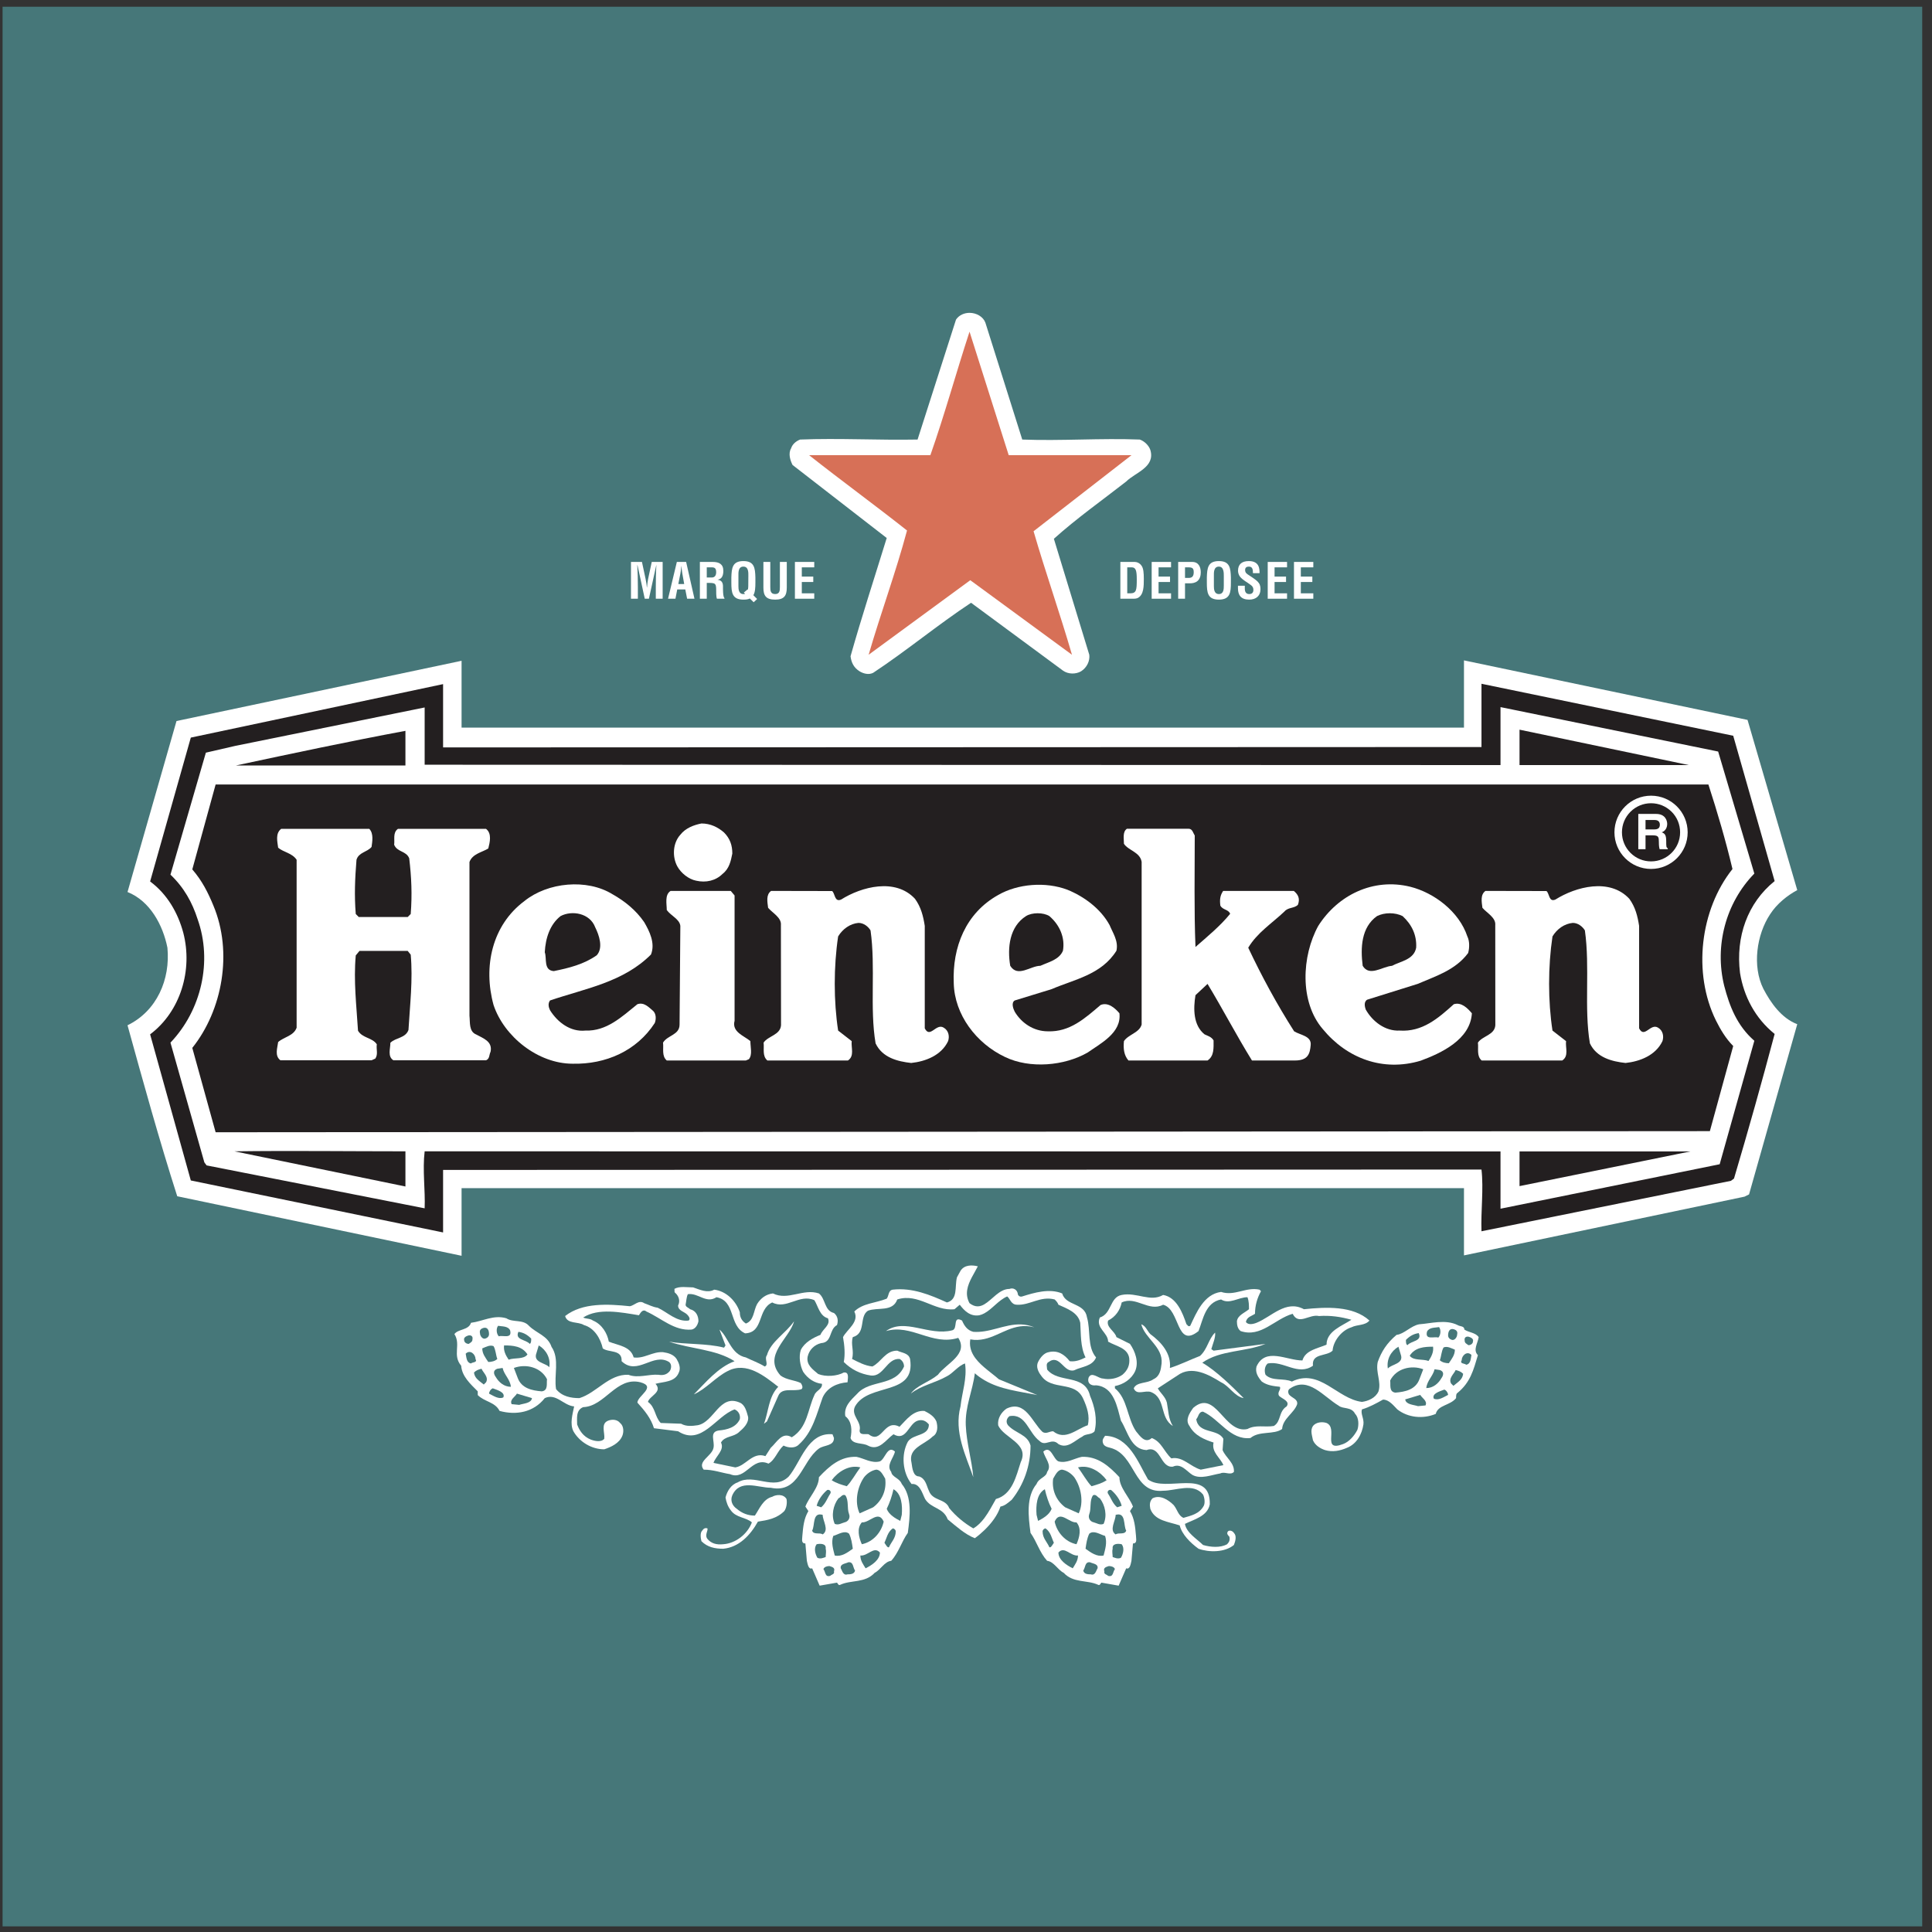 <?xml version="1.0" encoding="UTF-8"?>
<svg xmlns="http://www.w3.org/2000/svg" xmlns:xlink="http://www.w3.org/1999/xlink" width="194pt" height="194pt" viewBox="0 0 194 194" version="1.1">
<rect x="0" y="0" width="194" height="194" fill="#333333" stroke="none"/>
<g id="surface1">
<path style=" stroke:none;fill-rule:evenodd;fill:rgb(27.451%,46.666%,47.45%);fill-opacity:1;" d="M 0.258 0.676 L 193.016 0.676 L 193.016 193.434 L 0.258 193.434 L 0.258 0.676 "/>
<path style=" stroke:none;fill-rule:evenodd;fill:rgb(100%,100%,100%);fill-opacity:1;" d="M 98.945 32.395 L 102.648 44.137 C 106.508 44.289 110.516 43.984 114.449 44.137 C 114.902 44.289 115.355 44.723 115.508 45.176 C 116.035 46.914 113.992 47.445 113.086 48.352 C 110.664 50.242 108.094 52.059 105.824 54.102 L 109.379 65.746 C 109.457 66.352 109.152 67.031 108.551 67.41 C 108.02 67.715 107.262 67.715 106.734 67.336 L 97.508 60.527 C 94.18 62.723 91.004 65.367 87.676 67.562 C 87.223 67.789 86.691 67.637 86.316 67.41 C 85.711 67.031 85.484 66.504 85.406 65.898 C 86.539 61.891 87.828 57.957 89.039 54.023 L 79.582 46.688 C 79.355 46.234 79.129 45.555 79.434 45.023 C 79.582 44.57 79.961 44.289 80.34 44.137 C 84.195 43.984 88.129 44.211 92.137 44.137 L 95.996 32.094 C 96.297 31.641 96.828 31.414 97.355 31.414 C 98.035 31.414 98.719 31.789 98.945 32.395 "/>
<path style=" stroke:none;fill-rule:evenodd;fill:rgb(84.312%,43.921%,34.117%);fill-opacity:1;" d="M 113.617 45.707 L 103.785 53.344 C 104.992 57.504 106.434 61.586 107.641 65.746 L 97.43 58.262 L 87.223 65.746 C 88.43 61.586 89.945 57.504 91.078 53.27 C 87.828 50.699 84.5 48.277 81.246 45.707 L 93.422 45.707 C 94.859 41.621 95.996 37.465 97.355 33.305 L 101.289 45.707 L 113.617 45.707 "/>
<path style=" stroke:none;fill-rule:evenodd;fill:rgb(100%,100%,100%);fill-opacity:1;" d="M 180.469 89.379 C 179.484 89.91 178.426 90.742 177.746 91.801 C 176.387 93.844 175.934 97.02 177.066 99.289 C 177.82 100.723 178.883 102.238 180.469 102.844 L 175.629 119.934 L 175.176 120.16 L 147.004 126.059 L 147.004 119.309 L 46.348 119.309 L 46.348 126.098 L 17.797 120.121 C 15.98 114.449 14.395 108.703 12.805 102.953 C 15.754 101.52 17.117 98.344 16.812 95.164 C 16.359 92.898 15.074 90.477 12.805 89.57 L 17.723 72.402 L 46.348 66.352 L 46.348 73.062 L 147.004 73.062 L 147.004 66.312 L 175.477 72.289 L 180.469 89.379 "/>
<path style=" stroke:none;fill-rule:evenodd;fill:rgb(13.699%,12.199%,12.5%);fill-opacity:1;" d="M 44.492 117.477 L 148.762 117.438 C 148.988 119.406 148.688 121.598 148.762 123.637 L 173.812 118.57 L 174.117 118.344 C 175.555 113.504 176.914 108.664 178.199 103.824 C 176.234 102.238 175.102 100.043 174.723 97.699 C 174.27 94.07 175.477 90.664 178.199 88.473 L 174.039 73.879 L 148.762 68.66 L 148.762 75.012 L 44.492 75.051 L 44.492 68.695 L 19.16 74.066 L 15.074 88.512 C 16.812 89.797 17.871 91.688 18.402 93.652 C 19.387 97.434 18.098 101.594 15.074 103.863 L 19.16 118.535 L 44.492 123.754 L 44.492 117.477 "/>
<path style=" stroke:none;fill-rule:evenodd;fill:rgb(100%,100%,100%);fill-opacity:1;" d="M 150.672 71.004 L 172.527 75.465 L 176.16 87.719 C 173.285 90.664 172.148 94.977 173.133 98.984 C 173.664 101.027 174.418 102.992 176.16 104.508 L 172.68 116.906 L 150.672 121.371 L 150.672 115.621 L 42.641 115.609 C 42.414 117.5 42.715 119.52 42.641 121.332 L 20.746 117.023 L 20.52 116.719 L 17.117 104.695 C 20.219 101.441 21.352 96.527 19.84 92.293 C 19.309 90.629 18.477 89.117 17.117 87.828 L 20.672 75.578 L 23.621 74.898 L 42.641 71.039 L 42.641 76.789 L 150.672 76.824 L 150.672 71.004 "/>
<path style=" stroke:none;fill-rule:evenodd;fill:rgb(13.699%,12.199%,12.5%);fill-opacity:1;" d="M 152.582 76.824 L 152.582 73.27 L 169.578 76.824 Z M 152.582 76.824 "/>
<path style=" stroke:none;fill-rule:evenodd;fill:rgb(13.699%,12.199%,12.5%);fill-opacity:1;" d="M 40.711 76.863 L 23.695 76.863 C 29.367 75.652 35.039 74.445 40.711 73.387 L 40.711 76.863 "/>
<path style=" stroke:none;fill-rule:evenodd;fill:rgb(13.699%,12.199%,12.5%);fill-opacity:1;" d="M 171.547 78.773 C 172.453 81.57 173.285 84.391 173.965 87.262 C 170.715 91.348 169.957 97.699 172.301 102.465 C 172.754 103.371 173.285 104.277 174.039 105.035 L 171.695 113.582 L 21.652 113.695 L 19.309 105.223 C 22.336 101.441 23.395 95.621 21.426 90.93 C 20.898 89.645 20.293 88.434 19.309 87.301 L 21.652 78.773 L 171.547 78.773 "/>
<path style=" stroke:none;fill-rule:evenodd;fill:rgb(100%,100%,100%);fill-opacity:1;" d="M 72.703 83.594 C 73.305 84.199 73.535 84.879 73.535 85.711 C 73.383 86.469 73.23 87.227 72.551 87.754 C 71.871 88.434 70.887 88.66 69.902 88.434 C 69.148 88.285 68.391 87.68 68.012 86.996 C 67.484 86.016 67.559 84.652 68.316 83.82 C 68.844 83.141 69.676 82.84 70.434 82.688 C 71.34 82.688 72.098 83.066 72.703 83.594 "/>
<path style=" stroke:none;fill-rule:evenodd;fill:rgb(100%,100%,100%);fill-opacity:1;" d="M 119.363 83.219 C 119.742 83.219 119.816 83.672 119.969 83.898 C 119.969 87.602 119.895 91.383 120.043 95.09 C 121.254 94.031 122.539 92.973 123.523 91.762 C 123.371 91.309 122.766 91.383 122.539 90.93 C 122.465 90.324 122.516 89.918 122.82 89.465 L 129.922 89.465 C 130.371 89.84 130.555 90.25 130.328 90.855 C 129.949 91.234 129.348 91.082 128.969 91.535 C 127.684 92.746 126.246 93.652 125.34 95.164 C 126.699 98.039 128.211 100.836 129.949 103.559 C 130.555 103.938 131.691 104.016 131.613 104.922 C 131.539 105.828 131.332 106.488 130.027 106.488 L 125.715 106.488 C 124.129 103.918 122.766 101.293 121.254 98.797 L 120.043 99.93 C 119.816 101.293 119.816 102.953 120.953 103.863 C 121.254 104.016 121.633 104.09 121.859 104.469 C 121.859 105.223 121.934 106.035 121.254 106.488 L 113.312 106.488 C 112.859 105.957 112.785 105.301 112.859 104.543 C 113.312 103.863 114.41 103.711 114.637 102.879 L 114.637 86.547 C 114.484 85.562 113.312 85.41 112.859 84.73 C 112.859 84.199 112.707 83.52 113.16 83.219 L 119.363 83.219 "/>
<path style=" stroke:none;fill-rule:evenodd;fill:rgb(100%,100%,100%);fill-opacity:1;" d="M 47.141 101.988 C 47.215 102.668 47.066 103.574 47.82 103.879 C 48.5 104.258 49.484 104.559 49.258 105.617 C 49.105 105.918 49.184 106.316 48.805 106.469 L 39.504 106.469 C 38.898 106.09 39.199 105.316 39.199 104.711 C 39.73 104.18 40.711 104.258 41.016 103.426 C 41.164 100.93 41.469 98.355 41.242 95.863 L 40.938 95.484 L 36.098 95.484 L 35.723 95.938 C 35.492 98.508 35.797 101.004 35.949 103.5 C 36.402 104.258 37.383 104.18 37.836 104.859 C 37.762 105.391 37.988 105.844 37.688 106.297 L 37.309 106.469 L 28.16 106.469 C 27.555 106.016 27.855 105.238 27.93 104.637 C 28.535 104.105 29.48 104.031 29.785 103.199 L 29.785 86.332 C 29.332 85.652 28.461 85.578 27.93 85.121 C 27.855 84.52 27.629 83.688 28.234 83.23 L 37.082 83.23 C 37.535 83.688 37.383 84.52 37.309 85.047 C 36.855 85.578 36.023 85.578 35.797 86.332 C 35.645 88.223 35.57 89.887 35.723 91.777 L 36.023 92.082 L 40.938 92.082 L 41.242 91.777 C 41.395 89.812 41.316 88.074 41.09 86.184 C 40.789 85.426 39.879 85.578 39.578 84.82 C 39.652 84.289 39.426 83.609 39.957 83.23 L 48.805 83.23 C 49.41 83.688 49.184 84.594 49.031 85.199 C 48.426 85.578 47.441 85.727 47.141 86.559 L 47.141 101.988 "/>
<path style=" stroke:none;fill-rule:evenodd;fill:rgb(100%,100%,100%);fill-opacity:1;" d="M 64.684 92.594 C 65.215 93.504 65.82 94.711 65.367 95.848 C 62.566 98.645 58.785 99.25 55.23 100.461 C 55.004 100.762 55.082 101.141 55.23 101.441 C 55.988 102.652 57.273 103.637 58.785 103.484 C 60.902 103.559 62.418 102.121 64.004 100.836 C 64.684 100.609 65.141 101.141 65.594 101.52 C 65.895 101.82 65.895 102.352 65.746 102.727 C 63.93 105.527 60.828 106.887 57.5 106.812 C 54.023 106.812 50.617 104.09 49.559 100.914 C 48.5 97.055 49.41 92.898 52.66 90.477 C 55.004 88.586 58.938 88.207 61.508 89.797 C 62.719 90.477 63.852 91.383 64.684 92.594 "/>
<path style=" stroke:none;fill-rule:evenodd;fill:rgb(100%,100%,100%);fill-opacity:1;" d="M 147.344 94.031 C 147.57 94.484 147.57 95.164 147.422 95.695 C 146.137 97.434 144.094 98.039 142.355 98.797 L 137.285 100.383 C 136.906 100.609 137.059 101.141 137.137 101.367 C 137.816 102.578 139.102 103.559 140.539 103.484 C 142.809 103.637 144.395 102.273 145.984 100.836 C 146.738 100.609 147.344 101.215 147.797 101.746 C 147.648 104.391 144.699 105.754 142.656 106.508 C 138.875 107.645 135.246 106.281 132.824 103.332 C 130.48 100.609 130.707 95.996 132.371 92.973 C 134.34 89.871 137.891 88.133 141.598 89.039 C 144.016 89.645 146.512 91.535 147.344 94.031 "/>
<path style=" stroke:none;fill-rule:evenodd;fill:rgb(100%,100%,100%);fill-opacity:1;" d="M 111.422 92.898 C 111.727 93.652 112.328 94.484 112.105 95.469 C 110.59 97.887 107.867 98.344 105.598 99.324 L 101.895 100.461 C 101.516 100.688 101.742 101.293 101.895 101.594 C 102.574 102.727 103.785 103.559 105.223 103.559 C 107.414 103.637 108.926 102.273 110.516 100.914 C 111.27 100.609 111.953 101.215 112.406 101.746 C 112.633 103.711 110.516 104.77 109.23 105.68 C 106.887 107.039 103.406 107.34 100.91 106.133 C 98.035 104.77 95.844 101.898 95.77 98.719 C 95.617 95.09 96.977 91.688 100.23 89.871 C 102.195 88.738 104.992 88.512 107.188 89.344 C 108.852 90.023 110.516 91.234 111.422 92.898 "/>
<path style=" stroke:none;fill-rule:evenodd;fill:rgb(100%,100%,100%);fill-opacity:1;" d="M 163.605 90.25 C 164.211 91.082 164.438 91.988 164.59 92.973 L 164.59 103.258 C 165.117 104.316 165.723 102.727 166.48 103.184 C 167.008 103.484 167.082 104.09 166.934 104.543 C 166.25 105.98 164.664 106.586 163.227 106.738 C 161.863 106.586 160.332 106.207 159.648 104.77 C 159.047 101.215 159.672 97.133 159.145 93.426 C 158.914 93.047 158.461 92.672 157.934 92.672 C 157.102 92.746 156.344 93.273 155.891 94.031 C 155.438 97.055 155.438 100.535 155.891 103.484 L 157.254 104.543 C 157.176 105.223 157.555 106.035 156.871 106.488 L 148.781 106.488 C 148.254 106.035 148.48 105.301 148.402 104.695 C 148.855 104.016 150.078 103.938 150.152 102.953 L 150.145 92.898 C 150.219 92.141 149.312 91.688 148.855 91.156 C 148.781 90.551 148.633 89.84 149.16 89.461 L 155.285 89.473 C 155.59 89.699 155.512 90.629 156.191 90.324 C 158.234 89.039 161.637 88.133 163.605 90.25 "/>
<path style=" stroke:none;fill-rule:evenodd;fill:rgb(100%,100%,100%);fill-opacity:1;" d="M 91.875 90.25 C 92.48 91.082 92.707 91.988 92.859 92.973 L 92.859 103.258 C 93.387 104.316 93.992 102.727 94.75 103.184 C 95.277 103.484 95.355 104.09 95.203 104.543 C 94.523 105.98 92.934 106.586 91.496 106.738 C 90.137 106.586 88.602 106.207 87.922 104.77 C 87.316 101.215 87.941 97.133 87.414 93.426 C 87.188 93.047 86.734 92.672 86.203 92.672 C 85.371 92.746 84.617 93.273 84.16 94.031 C 83.707 97.055 83.707 100.535 84.16 103.484 L 85.523 104.543 C 85.449 105.223 85.824 106.035 85.145 106.488 L 77.055 106.488 C 76.523 106.035 76.75 105.301 76.676 104.695 C 77.129 104.016 78.348 103.938 78.426 102.953 L 78.414 92.898 C 78.488 92.141 77.582 91.688 77.129 91.156 C 77.055 90.551 76.902 89.84 77.43 89.461 L 83.555 89.473 C 83.859 89.699 83.785 90.629 84.465 90.324 C 86.508 89.039 89.91 88.133 91.875 90.25 "/>
<path style=" stroke:none;fill-rule:evenodd;fill:rgb(100%,100%,100%);fill-opacity:1;" d="M 73.762 89.918 L 73.762 102.5 C 73.457 103.637 74.742 104.016 75.348 104.543 C 75.348 105.148 75.574 105.906 75.199 106.359 L 74.895 106.488 L 66.953 106.488 C 66.426 106.035 66.652 105.301 66.578 104.695 C 67.031 103.938 68.238 103.938 68.238 102.879 L 68.316 92.973 C 68.238 92.293 67.406 91.988 66.953 91.383 C 66.953 90.777 66.727 89.844 67.332 89.465 L 73.383 89.465 L 73.762 89.918 "/>
<path style=" stroke:none;fill-rule:evenodd;fill:rgb(13.699%,12.199%,12.5%);fill-opacity:1;" d="M 59.77 93.121 C 60.148 93.879 60.602 95.164 59.922 95.922 C 58.637 96.828 57.121 97.207 55.609 97.512 C 54.551 97.434 54.93 96.223 54.703 95.621 C 54.777 94.184 55.23 92.82 56.289 91.988 C 57.426 91.383 59.242 91.688 59.77 93.121 "/>
<path style=" stroke:none;fill-rule:evenodd;fill:rgb(13.699%,12.199%,12.5%);fill-opacity:1;" d="M 140.84 91.988 C 141.746 92.82 142.277 93.879 142.203 95.164 C 141.977 96.375 140.613 96.527 139.781 96.98 C 138.801 97.055 137.512 98.113 136.832 96.98 C 136.605 95.164 136.684 93.121 138.27 91.988 C 139.027 91.609 140.086 91.609 140.84 91.988 "/>
<path style=" stroke:none;fill-rule:evenodd;fill:rgb(13.699%,12.199%,12.5%);fill-opacity:1;" d="M 105.371 91.988 C 106.434 92.898 106.961 94.184 106.734 95.469 C 106.355 96.375 105.297 96.602 104.465 96.98 C 103.48 96.98 102.195 98.191 101.441 96.98 C 101.137 95.164 101.363 93.047 103.027 91.988 C 103.633 91.609 104.766 91.609 105.371 91.988 "/>
<path style=" stroke:none;fill-rule:evenodd;fill:rgb(13.699%,12.199%,12.5%);fill-opacity:1;" d="M 152.582 115.621 L 169.73 115.621 L 152.582 119.102 Z M 152.582 115.621 "/>
<path style=" stroke:none;fill-rule:evenodd;fill:rgb(13.699%,12.199%,12.5%);fill-opacity:1;" d="M 40.711 119.141 L 23.543 115.609 C 29.219 115.535 34.965 115.609 40.711 115.609 L 40.711 119.141 "/>
<path style=" stroke:none;fill-rule:evenodd;fill:rgb(100%,100%,100%);fill-opacity:1;" d="M 74.289 142.508 C 73.91 143.34 73.004 143.566 72.172 143.641 C 71.191 143.793 71.793 144.699 71.645 145.383 C 71.492 146.215 69.98 146.742 70.66 147.574 C 71.645 147.574 72.398 147.879 73.305 148.027 C 74.895 148.711 75.5 146.215 77.164 146.969 C 77.844 146.59 78.07 145.684 78.676 145.156 C 79.129 145.383 79.809 145.457 80.188 145.078 C 81.625 143.793 82.004 141.977 82.609 140.316 C 83.062 139.332 84.047 138.879 85.105 138.801 C 85.105 138.5 85.332 137.742 84.727 137.82 C 84.047 138.195 82.91 138.273 82.156 137.969 C 81.625 137.516 80.945 137.062 81.098 136.23 C 81.246 135.551 81.777 135.02 82.457 134.867 C 83.594 134.793 83.215 133.508 84.047 133.055 C 84.195 132.602 84.121 132.148 83.742 131.844 C 82.762 131.617 82.91 130.406 82.23 129.879 C 80.645 129.348 79.129 130.633 77.617 129.879 C 76.938 129.953 76.406 130.332 76.027 130.938 C 75.652 131.617 75.727 132.602 74.895 132.902 C 74.441 132.602 74.289 132.223 74.289 131.77 C 73.91 130.633 72.93 129.652 71.719 129.5 C 71.039 129.879 70.281 129.5 69.602 129.273 C 68.996 129.273 68.238 129.121 67.711 129.426 C 67.785 129.574 67.633 129.727 67.863 129.879 C 68.164 130.18 68.316 130.633 68.09 131.09 C 68.09 131.617 68.695 131.695 68.996 131.996 C 69.148 132.148 69.375 132.449 69.148 132.602 C 67.938 132.754 67.031 131.77 66.047 131.316 C 65.516 131.238 65.141 131.012 64.684 130.859 C 64.156 130.484 63.703 131.09 63.25 131.164 C 61.055 130.938 58.484 130.785 56.746 132.148 C 56.973 132.977 58.031 132.676 58.637 133.055 C 59.695 133.355 60.301 134.414 60.527 135.398 C 61.133 135.852 62.492 135.473 62.418 136.684 C 64.004 138.195 65.594 135.777 67.18 136.762 C 67.484 136.988 67.406 137.441 67.258 137.668 C 66.953 138.047 66.578 138.121 66.121 138.047 C 65.141 137.969 64.082 138.422 63.098 138.047 C 61.133 137.969 59.922 139.859 58.18 140.391 C 57.348 140.391 56.441 140.238 55.836 139.484 C 55.609 138.121 56.215 136.457 55.383 135.246 C 55.004 134.113 53.871 133.887 53.113 133.129 C 52.508 132.449 51.527 132.828 50.848 132.375 C 49.559 131.996 48.5 132.676 47.293 132.828 C 47.066 133.582 46.004 133.434 45.629 133.961 C 46.309 135.02 45.402 136.078 46.309 137.137 C 46.383 138.195 47.215 138.953 47.973 139.711 L 47.973 140.086 C 48.652 140.77 49.711 140.77 50.164 141.676 C 51.828 142.129 53.57 141.828 54.703 140.391 C 55.836 139.859 56.594 141.145 57.652 141.223 C 57.5 141.977 57.199 142.961 57.578 143.719 C 58.18 144.777 59.391 145.531 60.676 145.531 C 61.359 145.305 62.191 144.926 62.492 144.172 C 62.645 143.793 62.645 143.188 62.266 142.887 C 61.965 142.508 61.434 142.508 61.055 142.66 C 60.301 142.961 60.754 143.867 60.676 144.473 C 60.375 144.852 59.695 144.699 59.316 144.551 C 58.559 144.246 58.18 143.641 57.953 143.035 C 57.953 142.434 57.805 141.602 58.559 141.297 C 60.754 141.223 61.887 138.195 64.309 138.801 C 65.973 139.254 64.004 140.164 64.004 140.844 C 64.762 141.676 65.367 142.434 65.668 143.414 L 68.09 143.719 C 70.434 145.23 71.871 142.203 73.762 141.523 C 74.141 141.676 74.367 142.055 74.289 142.508 "/>
<path style=" stroke:none;fill-rule:evenodd;fill:rgb(100%,100%,100%);fill-opacity:1;" d="M 77.391 149.391 C 80.266 149.996 80.492 146.742 82.23 145.457 C 82.762 145.078 83.742 145.23 83.742 144.398 L 83.594 144.02 C 81.098 143.793 80.414 146.82 79.207 148.254 C 77.695 149.77 75.727 147.879 74.062 148.859 C 73.383 149.086 73.004 149.77 72.852 150.371 C 72.93 150.828 73.082 151.281 73.383 151.656 C 73.91 152.414 74.895 152.34 75.5 152.867 C 75.047 154.078 73.836 154.984 72.625 155.062 C 71.945 155.137 71.414 154.984 71.039 154.531 C 70.734 154.152 71.113 153.699 71.039 153.473 C 70.812 153.398 70.66 153.473 70.508 153.699 C 70.281 153.926 70.355 154.457 70.434 154.758 C 71.039 155.363 71.793 155.516 72.625 155.516 C 74.215 155.363 75.348 154.152 76.105 152.793 C 77.09 152.641 77.996 152.488 78.754 151.734 C 78.977 151.43 79.055 150.902 78.977 150.523 C 78.676 149.996 77.918 150.07 77.543 150.297 C 76.633 150.523 76.258 151.508 75.801 152.188 C 75.121 152.188 74.516 151.961 73.988 151.508 C 73.535 151.203 73.305 150.676 73.535 150.145 C 74.289 148.48 76.105 149.391 77.391 149.391 "/>
<path style=" stroke:none;fill-rule:evenodd;fill:rgb(100%,100%,100%);fill-opacity:1;" d="M 89.492 147.801 C 88.961 147.121 89.719 146.441 89.867 145.758 C 89.113 145.078 88.887 146.516 88.355 146.742 C 87.523 146.969 86.77 146.441 86.012 146.289 C 84.422 146.215 83.289 147.195 82.23 148.332 C 82.23 149.391 81.246 150.297 80.871 151.281 L 81.172 151.734 C 80.719 152.488 80.645 153.32 80.566 154.23 C 80.566 154.531 80.414 154.984 80.871 154.984 L 81.02 156.727 C 81.098 157.027 81.172 157.633 81.551 157.48 L 82.305 159.223 L 84.047 158.918 C 84.121 158.992 84.195 159.223 84.348 159.145 C 85.484 158.617 86.844 158.992 87.828 157.934 C 88.43 157.633 88.809 156.801 89.492 156.727 C 90.246 155.895 90.551 154.758 91.156 153.926 C 91.383 152.262 91.609 150.297 90.551 149.012 C 90.324 148.406 89.566 148.332 89.492 147.801 "/>
<path style=" stroke:none;fill-rule:evenodd;fill:rgb(100%,100%,100%);fill-opacity:1;" d="M 105.145 137.516 C 105.145 137.289 104.992 136.91 105.297 136.762 C 106.434 135.93 106.809 137.895 107.867 137.594 C 108.625 137.215 109.684 137.215 110.062 136.305 C 109.152 135.246 109.531 133.582 109.152 132.297 C 108.926 130.785 107.035 131.164 106.656 129.879 C 105.371 129.348 103.859 129.801 102.648 130.18 C 102.422 130.258 102.195 130.105 102.195 129.879 C 102.121 129.5 101.742 129.273 101.363 129.426 C 100.348 129.426 99.637 130.508 98.844 130.969 C 98.398 131.23 97.926 131.297 97.355 130.859 C 96.848 129.945 97.164 129.066 97.582 128.266 C 97.785 127.875 98.016 127.5 98.188 127.156 C 97.582 127.004 96.828 127.004 96.449 127.609 L 96.09 128.266 C 95.852 129.203 96.219 130.488 95.086 130.785 C 93.422 130.031 91.609 129.273 89.641 129.5 C 89.188 129.574 89.266 130.105 89.039 130.406 C 87.902 130.859 86.617 130.859 85.785 131.695 C 86.316 132.754 85.027 133.508 84.652 134.266 C 84.801 135.098 84.879 136.004 84.727 136.762 C 85.484 137.516 86.391 137.969 87.449 138.121 C 88.734 138.273 89.039 136.383 90.324 136.457 C 90.625 136.609 90.777 136.91 90.777 137.215 C 89.867 139.254 87.375 138.5 86.086 139.938 C 85.406 140.617 84.727 141.223 84.879 142.203 C 85.559 142.734 85.559 143.641 85.406 144.398 C 85.633 145.078 86.617 144.852 87.148 145.156 C 88.281 145.758 88.961 144.551 89.719 144.02 C 91.004 144.777 91.23 142.961 92.137 142.66 C 92.59 142.508 92.969 142.66 93.273 143.035 C 93.273 144.246 91.684 143.945 91.156 144.777 C 90.473 146.062 90.625 147.879 91.531 149.012 C 92.363 148.938 92.59 149.918 92.895 150.523 C 93.5 151.508 94.711 151.355 95.164 152.566 C 95.996 153.246 96.902 154.078 97.887 154.457 C 98.207 154.227 98.531 153.953 98.844 153.652 C 99.559 152.965 100.191 152.125 100.457 151.281 C 100.91 151.203 101.215 150.902 101.59 150.602 C 102.801 149.086 103.48 147.195 103.48 145.156 C 103.18 144.02 101.969 143.945 101.215 143.113 C 100.984 142.809 101.062 142.434 101.363 142.203 C 103.027 141.902 103.254 143.867 104.391 144.699 C 104.992 145.305 105.598 144.324 106.281 145.004 C 107.188 145.531 107.945 144.625 108.699 144.246 C 109.004 143.945 109.605 144.098 109.91 143.719 C 110.215 142.508 109.91 141.223 109.457 140.164 C 108.926 137.895 106.281 138.953 105.145 137.516 "/>
<path style=" stroke:none;fill-rule:evenodd;fill:rgb(100%,100%,100%);fill-opacity:1;" d="M 148.48 134.266 C 148.176 133.809 147.496 133.809 147.043 133.508 C 147.043 133.129 146.59 133.207 146.363 133.055 C 145.152 132.449 143.641 132.902 142.504 132.977 C 141.672 133.129 140.992 133.961 140.234 134.039 C 139.254 134.867 138.723 135.703 138.344 136.762 C 138.117 137.82 138.723 138.727 138.422 139.711 C 138.117 140.391 137.363 140.691 136.758 140.77 C 134.262 140.465 132.523 137.363 129.723 138.727 C 128.891 138.348 127.758 138.727 127.078 138.047 C 126.926 137.668 127 137.137 127.305 136.91 C 128.891 136.609 130.328 138.195 131.84 137.137 C 131.691 135.852 133.203 136.23 133.809 135.625 C 133.883 134.645 134.715 133.582 135.699 133.281 C 136.305 132.977 137.059 133.129 137.512 132.602 C 135.852 131.09 133.129 131.238 130.934 131.465 C 129.121 130.484 127.684 132.223 126.172 132.828 C 125.789 132.977 125.34 133.055 125.109 132.754 C 125.188 132.223 125.715 132.148 126.02 131.922 C 126.02 131.09 126.246 130.332 126.621 129.652 L 126.473 129.5 C 125.109 129.199 123.977 130.18 122.613 129.727 C 120.875 129.953 120.121 131.844 119.516 133.129 C 119.289 133.281 119.215 132.977 119.137 132.977 C 118.758 131.844 118.152 130.258 116.793 130.031 C 115.508 130.785 114.145 129.727 112.633 130.031 C 111.422 130.258 111.648 131.922 110.438 132.297 C 109.984 133.355 111.27 133.809 111.27 134.719 C 112.027 135.172 113.238 135.324 113.391 136.383 C 113.465 137.062 113.238 137.594 112.707 138.047 C 112.18 138.422 111.422 138.574 110.742 138.422 C 110.289 138.422 109.605 137.668 109.305 138.348 C 109.152 138.879 109.531 139.18 110.062 139.105 C 111.875 139.254 112.18 141.297 112.559 142.66 C 113.238 143.719 113.539 145.531 115.129 145.609 C 116.566 145.078 116.488 147.422 117.773 147.273 C 118.605 146.895 119.137 147.727 119.742 148.105 C 120.574 148.559 121.633 148.105 122.539 147.953 C 122.992 147.727 123.523 148.18 123.902 147.801 C 123.977 146.895 123.07 146.363 122.766 145.609 L 122.844 144.473 C 122.238 143.414 120.348 144.02 120.121 142.508 C 120.348 142.281 120.348 141.75 120.801 141.75 C 122.465 142.508 123.523 144.625 125.562 144.398 C 126.473 143.641 127.91 144.098 128.742 143.492 C 128.816 142.434 129.949 141.902 130.254 140.996 C 130.328 140.465 129.723 140.391 129.422 140.012 C 129.348 139.859 129.27 139.559 129.57 139.406 C 131.387 138.195 132.902 140.238 134.414 141.145 C 134.867 141.523 135.699 141.223 136.078 141.977 C 136.453 142.355 136.453 143.113 136.305 143.566 C 136 144.172 135.473 144.777 134.867 145.004 C 132.672 145.836 134.414 143.414 133.203 142.887 C 132.75 142.734 132.145 142.809 131.84 143.188 C 131.539 143.641 131.766 144.172 131.84 144.625 C 132.07 145.156 132.598 145.457 133.051 145.609 C 133.809 145.836 134.562 145.684 135.246 145.383 C 136.227 145.004 136.758 144.02 136.906 143.035 C 136.984 142.434 136.605 141.977 136.758 141.523 C 137.512 141.297 138.195 140.918 138.875 140.539 C 139.48 140.539 139.934 141.145 140.312 141.523 C 141.371 142.355 142.883 142.508 144.168 141.977 C 144.395 141.07 145.605 141.145 146.211 140.391 C 146.211 140.164 146.211 139.938 146.363 139.859 C 147.648 138.801 147.949 137.594 148.402 136.078 C 147.875 135.551 148.402 134.867 148.48 134.266 "/>
<path style=" stroke:none;fill-rule:evenodd;fill:rgb(27.451%,46.666%,47.45%);fill-opacity:1;" d="M 129.195 141.223 C 128.363 141.75 128.664 142.734 127.91 143.188 C 127 143.34 126.094 143.035 125.262 143.492 C 122.918 144.02 122.086 139.406 119.816 141.371 C 119.438 141.902 118.984 142.582 119.438 143.188 C 119.969 144.172 120.953 144.551 121.859 144.852 C 121.633 145.836 122.539 146.363 122.844 147.121 L 120.574 147.574 C 119.516 147.273 118.758 146.215 117.621 146.441 C 116.867 145.758 116.641 144.777 115.656 144.398 C 114.977 145.004 114.449 144.172 114.07 143.719 C 113.16 142.355 113.238 140.465 111.953 139.406 L 111.953 139.18 C 112.785 139.027 113.617 138.5 113.992 137.668 C 114.371 136.762 113.992 135.703 113.465 134.945 L 112.105 134.266 C 111.953 133.66 111.043 133.281 111.27 132.602 C 112.027 132.223 112.48 131.543 112.633 130.785 C 114.07 130.105 115.355 131.77 116.793 131.012 C 118.531 131.465 118.078 135.473 120.348 133.66 C 120.801 132.523 121.027 130.785 122.613 130.484 C 123.445 131.012 124.355 130.258 125.262 130.258 C 125.414 130.633 125.414 131.09 125.414 131.465 C 124.961 131.844 124.277 132.07 124.203 132.676 C 124.203 133.055 124.277 133.434 124.582 133.66 C 126.621 134.34 127.984 132.449 129.801 131.922 C 130.402 133.129 131.465 131.922 132.445 132.148 C 133.582 132.07 134.641 132.223 135.699 132.523 C 134.789 133.129 133.203 133.66 133.203 135.02 C 132.371 135.398 131.086 135.551 130.781 136.609 C 129.195 136.609 127.078 135.246 126.172 137.215 C 126.02 137.82 126.32 138.273 126.699 138.727 C 127.23 139.105 127.832 139.18 128.516 139.254 C 128.664 139.559 128.211 139.785 128.438 140.164 C 128.742 140.465 129.57 140.691 129.195 141.223 "/>
<path style=" stroke:none;fill-rule:evenodd;fill:rgb(27.451%,46.666%,47.45%);fill-opacity:1;" d="M 75.121 142.281 C 75.199 142.887 74.668 143.414 74.215 143.793 C 73.684 144.324 72.777 144.172 72.398 144.852 C 72.777 145.609 71.871 146.215 71.645 146.895 L 73.836 147.348 C 74.895 147.195 75.574 145.758 76.859 146.215 L 77.391 145.383 C 77.996 144.852 78.523 143.719 79.508 144.324 C 81.098 143.34 81.098 141.523 81.777 140.086 C 81.93 139.633 82.609 139.484 82.535 138.953 C 81.777 138.879 81.098 138.422 80.645 137.742 C 80.34 137.137 80.188 136.23 80.414 135.551 C 80.793 134.793 81.625 134.34 82.383 134.039 C 82.609 133.434 83.441 133.055 83.137 132.375 C 82.305 132.148 82.156 131.164 81.777 130.559 C 80.266 129.879 78.977 131.543 77.543 130.785 C 76.027 131.465 76.711 133.809 74.82 133.887 C 73.156 133.129 73.91 130.633 71.945 130.258 C 70.887 130.938 70.133 129.801 69.07 129.953 C 68.922 130.258 68.922 130.633 68.844 131.012 C 68.844 131.238 69.148 131.316 69.297 131.465 C 69.902 131.617 70.133 132.148 70.133 132.676 C 70.055 133.055 69.828 133.434 69.449 133.508 C 67.711 133.66 66.426 132.375 64.91 131.695 C 64.535 131.391 64.309 131.844 64.156 132.07 C 62.34 131.77 60.074 131.316 58.559 132.297 C 58.863 132.449 59.242 132.375 59.543 132.602 C 60.449 132.977 60.98 133.887 61.133 134.719 C 62.039 135.098 63.324 135.172 63.629 136.305 C 64.684 136.457 65.516 135.703 66.578 135.777 C 67.105 135.852 67.633 136.004 67.938 136.457 C 68.164 136.836 68.391 137.363 68.164 137.82 C 67.785 138.801 66.652 138.727 65.82 138.953 C 66.578 139.785 65.215 140.164 65.062 140.77 C 65.82 141.297 65.746 142.281 66.348 142.887 L 68.391 142.961 C 68.922 143.266 69.527 143.188 70.055 143.113 C 71.719 142.809 72.246 139.938 74.289 140.844 C 74.82 141.07 74.973 141.75 75.121 142.281 "/>
<path style=" stroke:none;fill-rule:evenodd;fill:rgb(100%,100%,100%);fill-opacity:1;" d="M 73.082 137.668 C 71.871 138.273 70.887 139.484 69.676 140.012 C 70.812 138.879 72.098 137.289 73.762 136.684 C 71.871 135.473 69.375 135.473 67.18 134.719 C 68.77 135.02 70.961 134.867 72.703 135.324 L 72.852 135.098 L 72.246 133.508 C 73.156 134.266 73.383 136.004 74.895 136.305 C 75.5 136.609 76.18 136.836 76.785 137.215 C 77.238 137.062 76.711 136.457 77.012 136.078 C 77.391 134.719 78.902 133.887 79.734 132.676 C 79.281 134.414 76.559 136.078 78.375 138.121 C 78.977 138.574 79.809 138.574 80.414 138.879 C 80.566 139.105 80.645 139.332 80.492 139.484 C 79.734 139.785 78.523 139.254 78.148 140.164 L 77.012 142.734 L 76.711 142.961 C 77.164 141.828 77.164 140.238 78.148 139.254 C 76.785 138.195 74.973 136.684 73.082 137.668 "/>
<path style=" stroke:none;fill-rule:evenodd;fill:rgb(27.451%,46.666%,47.45%);fill-opacity:1;" d="M 108.773 140.465 C 107.945 138.574 105.598 139.711 104.539 138.121 C 104.238 137.742 104.012 137.215 104.238 136.762 C 104.465 136.305 104.844 135.852 105.297 135.777 C 106.203 135.551 106.887 136.004 107.414 136.684 C 108.02 136.762 108.551 136.531 109.004 136.305 C 108.473 135.246 108.551 133.961 108.473 132.828 C 108.246 131.77 107.113 131.391 106.281 131.012 C 106.203 130.785 106.055 130.633 105.902 130.484 C 104.465 130.105 103.406 131.09 102.121 131.012 C 101.516 131.012 101.441 130.406 101.137 130.18 C 100.258 130.559 99.637 131.449 98.844 131.875 C 98.684 131.961 98.516 132.031 98.34 132.07 C 97.43 132.223 96.828 131.617 96.371 131.012 L 95.844 131.465 C 93.801 131.695 92.215 129.801 90.098 130.484 C 89.641 131.77 88.129 131.238 87.148 131.617 C 86.238 132.223 86.996 133.887 85.633 134.266 C 85.406 135.02 85.785 135.625 85.559 136.457 C 86.164 136.762 86.844 137.137 87.602 137.215 C 88.508 136.762 88.887 135.625 90.098 135.625 C 90.551 135.852 91.23 135.852 91.383 136.457 C 91.988 140.238 87.223 138.801 85.859 141.223 C 85.406 142.129 86.539 142.734 86.316 143.641 C 86.316 144.172 86.918 143.945 87.223 144.02 C 88.582 145.078 88.734 142.434 90.324 143.266 C 91.004 142.582 91.684 141.602 92.82 141.676 C 93.273 141.902 93.801 142.203 94.027 142.734 C 94.18 143.266 94.18 143.945 93.652 144.246 C 92.82 145.078 91.156 145.383 91.531 146.895 C 91.609 147.422 91.684 148.254 92.289 148.254 C 92.969 148.48 93.047 149.238 93.273 149.691 C 93.652 150.75 94.938 150.449 95.312 151.43 C 95.996 152.262 96.828 152.945 97.734 153.473 C 98.172 153.223 98.527 152.855 98.844 152.438 C 99.289 151.844 99.648 151.145 100.004 150.523 C 101.664 150.07 102.047 148.18 102.496 146.82 C 103.406 144.926 100.758 144.398 100.23 143.113 C 100.152 142.434 100.531 141.828 101.062 141.449 C 102.953 140.539 103.633 142.809 104.691 143.793 C 105.07 144.02 105.371 143.719 105.75 143.719 C 106.961 144.699 108.094 143.492 109.23 143.113 C 109.457 142.203 109.152 141.297 108.773 140.465 "/>
<path style=" stroke:none;fill-rule:evenodd;fill:rgb(100%,100%,100%);fill-opacity:1;" d="M 98.844 133.68 C 100.512 133.422 102.059 132.535 103.859 133.281 C 101.828 132.742 100.504 134.09 98.844 134.457 C 98.402 134.555 97.938 134.586 97.43 134.492 C 97.238 135.699 97.973 136.566 98.844 137.312 C 99.336 137.734 99.867 138.117 100.305 138.5 L 104.164 140.086 C 102.348 139.711 100.438 139.531 98.844 138.586 C 98.512 138.387 98.188 138.168 97.887 137.895 C 97.66 139.711 96.902 141.223 96.977 143.113 C 97.055 144.926 97.582 146.59 97.734 148.332 C 96.977 146.137 95.77 143.793 96.449 141.223 C 96.602 139.785 97.129 138.422 96.902 136.91 C 96.223 137.137 95.691 137.895 95.086 138.195 C 93.879 138.879 92.516 139.105 91.457 139.938 C 92.062 139.105 93.273 138.801 94.18 138.047 C 95.012 136.91 97.281 136.004 96.223 134.34 C 93.574 135.172 91.531 132.902 88.961 133.66 C 90.852 132.297 93.273 134.188 95.617 133.582 C 96.223 133.434 95.617 132.07 96.602 132.602 C 96.828 133.129 97.129 133.582 97.734 133.734 C 98.113 133.762 98.48 133.734 98.844 133.68 "/>
<path style=" stroke:none;fill-rule:evenodd;fill:rgb(100%,100%,100%);fill-opacity:1;" d="M 121.859 135.625 L 121.633 135.473 C 121.781 134.945 122.086 134.266 122.012 133.809 C 121.328 134.492 121.254 135.473 120.496 136.156 C 119.516 136.531 118.457 137.062 117.473 137.363 C 117.621 135.93 116.641 134.793 115.508 133.961 C 115.203 133.66 115.051 133.129 114.598 132.977 C 114.977 134.414 116.793 135.246 116.641 136.91 C 116.566 137.516 116.488 138.195 115.809 138.5 C 115.203 138.953 114.145 138.727 113.844 139.406 C 114.145 140.164 114.977 139.559 115.582 139.785 C 117.094 140.391 116.414 142.355 117.773 143.188 C 117.32 142.508 117.32 141.602 117.172 140.844 C 117.02 140.238 116.488 139.859 116.262 139.406 L 118.23 138.121 C 119.664 137.062 121.406 138.047 122.613 138.801 C 123.445 139.18 123.977 140.238 124.883 140.391 C 123.75 139.254 122.16 137.668 120.727 136.836 C 122.539 135.551 125.035 135.777 127.078 134.945 C 125.34 135.172 123.598 135.398 121.859 135.625 "/>
<path style=" stroke:none;fill-rule:evenodd;fill:rgb(27.451%,46.666%,47.45%);fill-opacity:1;" d="M 51.223 133.582 C 50.996 133.129 50.391 133.207 50.016 133.129 C 49.785 133.434 49.863 133.961 50.09 134.188 C 50.469 134.039 51.453 134.492 51.223 133.582 "/>
<path style=" stroke:none;fill-rule:evenodd;fill:rgb(27.451%,46.666%,47.45%);fill-opacity:1;" d="M 48.727 134.414 C 48.957 134.34 49.105 134.188 49.105 133.961 C 49.105 133.582 48.957 133.207 48.5 133.355 C 48.273 133.434 48.125 133.582 48.199 133.887 C 48.199 134.113 48.426 134.492 48.727 134.414 "/>
<path style=" stroke:none;fill-rule:evenodd;fill:rgb(27.451%,46.666%,47.45%);fill-opacity:1;" d="M 53.191 134.945 C 53.34 134.867 53.34 134.645 53.34 134.414 C 52.965 134.039 52.586 133.809 52.055 133.734 C 51.676 134.566 52.812 134.492 53.191 134.945 "/>
<path style=" stroke:none;fill-rule:evenodd;fill:rgb(27.451%,46.666%,47.45%);fill-opacity:1;" d="M 47.441 134.492 C 47.52 134.113 47.215 134.039 46.988 134.113 C 46.762 134.188 46.535 134.34 46.609 134.566 C 46.609 134.793 46.84 134.945 47.066 134.945 C 47.293 134.793 47.441 134.719 47.441 134.492 "/>
<path style=" stroke:none;fill-rule:evenodd;fill:rgb(27.451%,46.666%,47.45%);fill-opacity:1;" d="M 51.074 136.531 C 51.676 136.305 52.586 136.531 52.965 136.004 C 52.434 135.172 51.527 135.098 50.617 135.098 C 50.543 135.625 50.77 136.078 51.074 136.531 "/>
<path style=" stroke:none;fill-rule:evenodd;fill:rgb(27.451%,46.666%,47.45%);fill-opacity:1;" d="M 54.098 135.098 L 53.871 135.852 C 53.492 136.836 54.777 136.836 55.156 137.289 C 55.309 136.383 54.855 135.551 54.098 135.098 "/>
<path style=" stroke:none;fill-rule:evenodd;fill:rgb(27.451%,46.666%,47.45%);fill-opacity:1;" d="M 49.559 135.172 C 49.184 135.02 48.805 135.246 48.426 135.398 C 48.426 135.93 48.727 136.305 49.031 136.762 C 49.332 136.762 49.711 136.684 49.938 136.457 C 49.785 136.078 49.785 135.551 49.559 135.172 "/>
<path style=" stroke:none;fill-rule:evenodd;fill:rgb(27.451%,46.666%,47.45%);fill-opacity:1;" d="M 47.746 136.457 C 47.746 136.004 47.215 135.473 46.762 135.93 C 46.84 136.305 46.84 136.836 47.293 136.91 C 47.441 136.762 47.973 136.836 47.746 136.457 "/>
<path style=" stroke:none;fill-rule:evenodd;fill:rgb(27.451%,46.666%,47.45%);fill-opacity:1;" d="M 51.602 137.363 L 51.98 138.348 C 52.359 139.406 53.418 139.633 54.398 139.711 C 55.082 139.633 54.855 138.879 54.93 138.5 C 54.324 137.289 52.812 136.91 51.602 137.363 "/>
<path style=" stroke:none;fill-rule:evenodd;fill:rgb(27.451%,46.666%,47.45%);fill-opacity:1;" d="M 49.938 137.441 C 49.484 137.594 49.559 137.969 49.785 138.273 C 50.09 138.801 50.617 139.254 51.301 139.254 C 51.223 138.5 50.617 138.047 50.469 137.363 L 49.938 137.441 "/>
<path style=" stroke:none;fill-rule:evenodd;fill:rgb(27.451%,46.666%,47.45%);fill-opacity:1;" d="M 47.594 137.82 C 47.668 138.422 48.125 138.652 48.578 139.027 L 48.805 138.801 C 49.105 138.273 48.5 137.82 48.352 137.441 C 48.047 137.516 47.82 137.594 47.594 137.82 "/>
<path style=" stroke:none;fill-rule:evenodd;fill:rgb(27.451%,46.666%,47.45%);fill-opacity:1;" d="M 49.484 139.406 C 49.258 139.484 49.105 139.785 49.105 139.938 C 49.559 140.164 50.09 140.539 50.543 140.316 C 50.77 139.785 49.863 139.559 49.484 139.406 "/>
<path style=" stroke:none;fill-rule:evenodd;fill:rgb(27.451%,46.666%,47.45%);fill-opacity:1;" d="M 51.375 140.996 L 52.133 141.07 C 52.586 140.918 53.34 140.918 53.418 140.391 L 51.906 139.938 C 51.754 140.238 51.148 140.539 51.375 140.996 "/>
<path style=" stroke:none;fill-rule:evenodd;fill:rgb(27.451%,46.666%,47.45%);fill-opacity:1;" d="M 143.293 133.711 C 143.52 133.258 144.125 133.336 144.504 133.258 C 144.73 133.562 144.652 134.09 144.426 134.316 C 144.051 134.164 143.066 134.617 143.293 133.711 "/>
<path style=" stroke:none;fill-rule:evenodd;fill:rgb(27.451%,46.666%,47.45%);fill-opacity:1;" d="M 145.789 134.543 C 145.562 134.469 145.41 134.316 145.41 134.09 C 145.41 133.711 145.562 133.336 146.016 133.484 C 146.242 133.562 146.395 133.711 146.316 134.016 C 146.316 134.242 146.09 134.617 145.789 134.543 "/>
<path style=" stroke:none;fill-rule:evenodd;fill:rgb(27.451%,46.666%,47.45%);fill-opacity:1;" d="M 141.328 135.074 C 141.176 134.996 141.176 134.77 141.176 134.543 C 141.555 134.164 141.934 133.938 142.461 133.863 C 142.84 134.695 141.703 134.617 141.328 135.074 "/>
<path style=" stroke:none;fill-rule:evenodd;fill:rgb(27.451%,46.666%,47.45%);fill-opacity:1;" d="M 147.074 134.617 C 147 134.242 147.301 134.164 147.527 134.242 C 147.754 134.316 147.98 134.469 147.906 134.695 C 147.906 134.922 147.68 135.074 147.453 135.074 C 147.227 134.922 147.074 134.848 147.074 134.617 "/>
<path style=" stroke:none;fill-rule:evenodd;fill:rgb(27.451%,46.666%,47.45%);fill-opacity:1;" d="M 143.445 136.66 C 142.84 136.434 141.934 136.66 141.555 136.133 C 142.082 135.301 142.992 135.227 143.898 135.227 C 143.973 135.754 143.746 136.207 143.445 136.66 "/>
<path style=" stroke:none;fill-rule:evenodd;fill:rgb(27.451%,46.666%,47.45%);fill-opacity:1;" d="M 140.422 135.227 L 140.645 135.98 C 141.023 136.965 139.738 136.965 139.359 137.418 C 139.211 136.512 139.664 135.68 140.422 135.227 "/>
<path style=" stroke:none;fill-rule:evenodd;fill:rgb(27.451%,46.666%,47.45%);fill-opacity:1;" d="M 144.957 135.301 C 145.336 135.148 145.715 135.375 146.09 135.527 C 146.09 136.055 145.789 136.434 145.484 136.887 C 145.184 136.887 144.805 136.812 144.578 136.586 C 144.73 136.207 144.73 135.68 144.957 135.301 "/>
<path style=" stroke:none;fill-rule:evenodd;fill:rgb(27.451%,46.666%,47.45%);fill-opacity:1;" d="M 146.773 136.586 C 146.773 136.133 147.301 135.602 147.754 136.055 C 147.68 136.434 147.68 136.965 147.227 137.039 C 147.074 136.887 146.547 136.965 146.773 136.586 "/>
<path style=" stroke:none;fill-rule:evenodd;fill:rgb(27.451%,46.666%,47.45%);fill-opacity:1;" d="M 142.914 137.492 L 142.535 138.477 C 142.16 139.535 141.102 139.762 140.117 139.84 C 139.438 139.762 139.664 139.008 139.59 138.629 C 140.191 137.418 141.703 137.039 142.914 137.492 "/>
<path style=" stroke:none;fill-rule:evenodd;fill:rgb(27.451%,46.666%,47.45%);fill-opacity:1;" d="M 144.578 137.57 C 145.031 137.719 144.957 138.098 144.73 138.402 C 144.426 138.93 143.898 139.383 143.219 139.383 C 143.293 138.629 143.898 138.176 144.051 137.492 L 144.578 137.57 "/>
<path style=" stroke:none;fill-rule:evenodd;fill:rgb(27.451%,46.666%,47.45%);fill-opacity:1;" d="M 146.922 137.949 C 146.848 138.551 146.395 138.777 145.941 139.156 L 145.715 138.93 C 145.41 138.402 146.016 137.949 146.168 137.57 C 146.469 137.645 146.695 137.719 146.922 137.949 "/>
<path style=" stroke:none;fill-rule:evenodd;fill:rgb(27.451%,46.666%,47.45%);fill-opacity:1;" d="M 145.031 139.535 C 145.262 139.609 145.41 139.914 145.41 140.066 C 144.957 140.293 144.426 140.668 143.973 140.441 C 143.746 139.914 144.652 139.688 145.031 139.535 "/>
<path style=" stroke:none;fill-rule:evenodd;fill:rgb(27.451%,46.666%,47.45%);fill-opacity:1;" d="M 143.141 141.125 L 142.387 141.199 C 141.934 141.047 141.176 141.047 141.102 140.52 L 142.613 140.066 C 142.766 140.367 143.367 140.668 143.141 141.125 "/>
<path style=" stroke:none;fill-rule:evenodd;fill:rgb(100%,100%,100%);fill-opacity:1;" d="M 123.297 153.777 C 123.145 154.004 123.297 154.152 123.445 154.305 C 123.523 154.609 123.445 154.836 123.219 155.062 C 122.539 155.441 121.559 155.363 120.801 155.137 C 120.195 154.531 119.137 153.926 118.984 153.02 C 119.895 152.566 121.254 152.262 121.48 151.055 C 121.559 147.348 117.094 149.918 115.277 148.559 C 114.297 146.895 113.391 144.246 110.969 144.172 C 110.816 144.398 110.664 144.551 110.742 144.852 C 110.816 145.23 111.195 145.305 111.496 145.383 C 114.07 146.062 113.766 149.996 116.793 149.691 C 118.078 149.691 119.816 148.859 120.801 150.07 C 120.953 150.371 121.027 150.902 120.875 151.203 C 120.422 152.035 119.59 152.188 118.836 152.414 C 118.305 152.188 118.23 151.582 117.852 151.129 C 117.32 150.602 116.488 150.07 115.734 150.449 C 115.43 150.75 115.43 151.129 115.508 151.508 C 115.961 152.719 117.32 152.793 118.457 153.172 C 118.684 154.078 119.516 154.91 120.348 155.516 C 121.406 155.895 122.992 155.895 123.902 155.137 C 124.051 154.758 124.203 154.23 123.902 153.926 C 123.75 153.699 123.445 153.625 123.297 153.777 "/>
<path style=" stroke:none;fill-rule:evenodd;fill:rgb(27.451%,46.666%,47.45%);fill-opacity:1;" d="M 86.391 147.348 C 85.258 147.047 84.121 147.801 83.516 148.633 C 83.969 148.938 84.5 149.086 85.027 149.238 C 85.484 148.785 85.938 147.953 86.391 147.348 "/>
<path style=" stroke:none;fill-rule:evenodd;fill:rgb(27.451%,46.666%,47.45%);fill-opacity:1;" d="M 87.676 151.355 C 88.582 150.676 89.039 149.617 88.887 148.48 C 88.66 148.105 88.43 147.574 87.977 147.574 C 87.523 147.652 87.07 147.953 86.77 148.332 C 86.086 149.312 85.785 150.828 86.316 151.961 L 87.676 151.355 "/>
<path style=" stroke:none;fill-rule:evenodd;fill:rgb(27.451%,46.666%,47.45%);fill-opacity:1;" d="M 89.719 149.539 C 89.566 150.223 89.34 150.902 89.039 151.508 C 89.266 152.113 89.945 152.488 90.398 152.719 L 90.551 152.113 C 90.625 151.203 90.551 149.996 89.719 149.539 "/>
<path style=" stroke:none;fill-rule:evenodd;fill:rgb(27.451%,46.666%,47.45%);fill-opacity:1;" d="M 83.363 149.996 C 83.516 149.77 83.289 149.539 83.062 149.617 C 82.609 149.996 82.156 150.602 82.004 151.203 L 82.457 151.355 C 82.91 150.977 83.062 150.449 83.363 149.996 "/>
<path style=" stroke:none;fill-rule:evenodd;fill:rgb(27.451%,46.666%,47.45%);fill-opacity:1;" d="M 84.195 150.449 C 83.668 151.129 83.441 152.188 83.82 153.02 C 84.195 153.172 84.5 152.945 84.801 152.867 C 85.18 152.793 85.406 152.414 85.258 152.035 C 85.027 151.43 85.258 150.676 84.879 150.145 C 84.574 149.996 84.422 150.371 84.195 150.449 "/>
<path style=" stroke:none;fill-rule:evenodd;fill:rgb(27.451%,46.666%,47.45%);fill-opacity:1;" d="M 82.609 152.113 C 81.551 151.809 81.852 153.172 81.551 153.699 C 81.703 154.152 82.305 153.852 82.609 154.078 C 83.289 153.625 82.609 152.719 82.609 152.113 "/>
<path style=" stroke:none;fill-rule:evenodd;fill:rgb(27.451%,46.666%,47.45%);fill-opacity:1;" d="M 86.539 152.867 C 86.012 153.473 86.238 154.383 86.539 155.062 C 87.676 154.836 88.508 153.852 88.734 152.793 C 88.207 151.582 87.297 152.945 86.539 152.867 "/>
<path style=" stroke:none;fill-rule:evenodd;fill:rgb(27.451%,46.666%,47.45%);fill-opacity:1;" d="M 89.641 153.473 C 89.113 153.852 89.039 154.457 88.809 154.91 C 88.961 155.137 89.113 155.441 89.266 155.363 C 89.492 154.836 89.945 154.457 89.945 153.777 C 89.945 153.625 89.793 153.473 89.641 153.473 "/>
<path style=" stroke:none;fill-rule:evenodd;fill:rgb(27.451%,46.666%,47.45%);fill-opacity:1;" d="M 85.258 154.004 C 84.801 153.625 84.195 154.078 83.668 154.23 C 83.441 154.91 83.668 155.59 83.82 156.195 C 84.5 156.348 85.105 155.895 85.633 155.516 C 85.559 154.984 85.484 154.457 85.258 154.004 "/>
<path style=" stroke:none;fill-rule:evenodd;fill:rgb(27.451%,46.666%,47.45%);fill-opacity:1;" d="M 82.91 155.516 C 82.988 154.984 82.383 154.984 82.004 155.062 C 81.703 155.441 81.852 156.043 82.078 156.422 C 82.383 156.574 82.684 156.422 82.91 156.348 C 82.91 156.043 82.988 155.816 82.91 155.516 "/>
<path style=" stroke:none;fill-rule:evenodd;fill:rgb(27.451%,46.666%,47.45%);fill-opacity:1;" d="M 86.391 156.195 C 86.391 156.727 86.691 157.102 86.918 157.48 C 87.523 157.18 88.355 156.648 88.355 155.895 C 87.75 155.211 87.148 156.273 86.391 156.195 "/>
<path style=" stroke:none;fill-rule:evenodd;fill:rgb(27.451%,46.666%,47.45%);fill-opacity:1;" d="M 85.18 156.875 C 84.879 157.027 84.348 157.027 84.422 157.48 C 84.574 157.707 84.652 158.238 85.105 158.086 C 85.332 158.086 85.785 158.086 85.859 157.707 C 85.633 157.406 85.711 156.801 85.18 156.875 "/>
<path style=" stroke:none;fill-rule:evenodd;fill:rgb(27.451%,46.666%,47.45%);fill-opacity:1;" d="M 83.289 157.254 C 83.062 157.254 82.762 157.332 82.684 157.559 C 82.91 157.859 82.836 158.391 83.363 158.238 C 83.516 158.086 83.82 158.086 83.742 157.785 C 83.895 157.406 83.516 157.332 83.289 157.254 "/>
<path style=" stroke:none;fill-rule:evenodd;fill:rgb(100%,100%,100%);fill-opacity:1;" d="M 105.145 147.801 C 105.676 147.121 104.918 146.441 104.766 145.758 C 105.523 145.078 105.75 146.516 106.281 146.742 C 107.113 146.969 107.867 146.441 108.625 146.289 C 110.211 146.215 111.348 147.195 112.406 148.332 C 112.406 149.391 113.391 150.297 113.766 151.281 L 113.465 151.734 C 113.918 152.488 113.992 153.32 114.07 154.23 C 114.07 154.531 114.219 154.984 113.766 154.984 L 113.613 156.727 C 113.539 157.027 113.465 157.633 113.086 157.48 L 112.328 159.223 L 110.59 158.918 C 110.516 158.992 110.438 159.223 110.289 159.145 C 109.152 158.617 107.793 158.992 106.809 157.934 C 106.203 157.633 105.824 156.801 105.145 156.727 C 104.391 155.895 104.086 154.758 103.48 153.926 C 103.254 152.262 103.027 150.297 104.086 149.012 C 104.312 148.406 105.07 148.332 105.145 147.801 "/>
<path style=" stroke:none;fill-rule:evenodd;fill:rgb(27.451%,46.666%,47.45%);fill-opacity:1;" d="M 108.246 147.348 C 109.379 147.047 110.516 147.801 111.121 148.633 C 110.664 148.938 110.137 149.086 109.605 149.238 C 109.152 148.785 108.699 147.953 108.246 147.348 "/>
<path style=" stroke:none;fill-rule:evenodd;fill:rgb(27.451%,46.666%,47.45%);fill-opacity:1;" d="M 106.961 151.355 C 106.055 150.676 105.598 149.617 105.75 148.48 C 105.977 148.105 106.203 147.574 106.656 147.574 C 107.113 147.652 107.566 147.953 107.867 148.332 C 108.551 149.312 108.852 150.828 108.32 151.961 L 106.961 151.355 "/>
<path style=" stroke:none;fill-rule:evenodd;fill:rgb(27.451%,46.666%,47.45%);fill-opacity:1;" d="M 104.918 149.539 C 105.07 150.223 105.297 150.902 105.598 151.508 C 105.371 152.113 104.691 152.488 104.238 152.719 L 104.086 152.113 C 104.012 151.203 104.086 149.996 104.918 149.539 "/>
<path style=" stroke:none;fill-rule:evenodd;fill:rgb(27.451%,46.666%,47.45%);fill-opacity:1;" d="M 111.27 149.996 C 111.121 149.77 111.348 149.539 111.574 149.617 C 112.027 149.996 112.48 150.602 112.633 151.203 L 112.18 151.355 C 111.727 150.977 111.574 150.449 111.27 149.996 "/>
<path style=" stroke:none;fill-rule:evenodd;fill:rgb(27.451%,46.666%,47.45%);fill-opacity:1;" d="M 110.438 150.449 C 110.969 151.129 111.195 152.188 110.816 153.02 C 110.438 153.172 110.137 152.945 109.836 152.867 C 109.457 152.793 109.23 152.414 109.379 152.035 C 109.605 151.43 109.379 150.676 109.758 150.145 C 110.062 149.996 110.211 150.371 110.438 150.449 "/>
<path style=" stroke:none;fill-rule:evenodd;fill:rgb(27.451%,46.666%,47.45%);fill-opacity:1;" d="M 112.027 152.113 C 113.086 151.809 112.785 153.172 113.086 153.699 C 112.934 154.152 112.328 153.852 112.027 154.078 C 111.348 153.625 112.027 152.719 112.027 152.113 "/>
<path style=" stroke:none;fill-rule:evenodd;fill:rgb(27.451%,46.666%,47.45%);fill-opacity:1;" d="M 108.094 152.867 C 108.625 153.473 108.398 154.383 108.094 155.062 C 106.961 154.836 106.129 153.852 105.902 152.793 C 106.43 151.582 107.34 152.945 108.094 152.867 "/>
<path style=" stroke:none;fill-rule:evenodd;fill:rgb(27.451%,46.666%,47.45%);fill-opacity:1;" d="M 104.992 153.473 C 105.523 153.852 105.598 154.457 105.824 154.91 C 105.676 155.137 105.523 155.441 105.371 155.363 C 105.145 154.836 104.691 154.457 104.691 153.777 C 104.691 153.625 104.844 153.473 104.992 153.473 "/>
<path style=" stroke:none;fill-rule:evenodd;fill:rgb(27.451%,46.666%,47.45%);fill-opacity:1;" d="M 109.379 154.004 C 109.836 153.625 110.438 154.078 110.969 154.23 C 111.195 154.91 110.969 155.59 110.816 156.195 C 110.137 156.348 109.531 155.895 109.004 155.516 C 109.078 154.984 109.152 154.457 109.379 154.004 "/>
<path style=" stroke:none;fill-rule:evenodd;fill:rgb(27.451%,46.666%,47.45%);fill-opacity:1;" d="M 111.727 155.516 C 111.648 154.984 112.254 154.984 112.633 155.062 C 112.934 155.441 112.785 156.043 112.559 156.422 C 112.254 156.574 111.953 156.422 111.727 156.348 C 111.727 156.043 111.648 155.816 111.727 155.516 "/>
<path style=" stroke:none;fill-rule:evenodd;fill:rgb(27.451%,46.666%,47.45%);fill-opacity:1;" d="M 108.246 156.195 C 108.246 156.727 107.941 157.102 107.719 157.48 C 107.113 157.18 106.281 156.648 106.281 155.895 C 106.887 155.211 107.488 156.273 108.246 156.195 "/>
<path style=" stroke:none;fill-rule:evenodd;fill:rgb(27.451%,46.666%,47.45%);fill-opacity:1;" d="M 109.457 156.875 C 109.758 157.027 110.289 157.027 110.211 157.48 C 110.062 157.707 109.984 158.238 109.531 158.086 C 109.305 158.086 108.852 158.086 108.773 157.707 C 109.004 157.406 108.926 156.801 109.457 156.875 "/>
<path style=" stroke:none;fill-rule:evenodd;fill:rgb(27.451%,46.666%,47.45%);fill-opacity:1;" d="M 111.348 157.254 C 111.574 157.254 111.875 157.332 111.953 157.559 C 111.727 157.859 111.801 158.391 111.27 158.238 C 111.121 158.086 110.816 158.086 110.895 157.785 C 110.742 157.406 111.121 157.332 111.348 157.254 "/>
<path style=" stroke:none;fill-rule:evenodd;fill:rgb(100%,100%,100%);fill-opacity:1;" d="M 64.051 60.121 L 63.359 60.121 L 63.359 56.426 L 64.461 56.426 L 64.828 58.141 C 64.891 58.422 64.93 58.711 64.957 58.992 L 64.969 58.992 C 65.004 58.629 65.027 58.383 65.078 58.141 L 65.445 56.426 L 66.539 56.426 L 66.539 60.121 L 65.852 60.121 L 65.852 58.961 C 65.852 58.227 65.863 57.492 65.91 56.758 L 65.898 56.758 L 65.16 60.121 L 64.742 60.121 L 64.016 56.758 L 63.992 56.758 C 64.035 57.492 64.051 58.227 64.051 58.961 L 64.051 60.121 "/>
<path style=" stroke:none;fill-rule:evenodd;fill:rgb(100%,100%,100%);fill-opacity:1;" d="M 67.082 60.121 L 67.965 56.426 L 68.898 56.426 L 69.734 60.121 L 68.996 60.121 L 68.812 59.188 L 68.004 59.188 L 67.824 60.121 Z M 68.113 58.645 L 68.703 58.645 L 68.516 57.594 C 68.484 57.422 68.469 57.254 68.449 57.082 C 68.445 56.996 68.434 56.914 68.422 56.836 L 68.414 56.836 C 68.402 56.914 68.395 56.996 68.391 57.082 C 68.367 57.254 68.355 57.422 68.32 57.594 L 68.113 58.645 "/>
<path style=" stroke:none;fill-rule:evenodd;fill:rgb(100%,100%,100%);fill-opacity:1;" d="M 70.969 58.531 L 70.969 60.121 L 70.277 60.121 L 70.277 56.426 L 71.582 56.426 C 72.18 56.426 72.633 56.633 72.633 57.312 C 72.633 57.719 72.531 58.141 72.066 58.207 L 72.066 58.215 C 72.477 58.27 72.598 58.531 72.598 58.887 C 72.598 59.039 72.578 59.945 72.746 60.055 L 72.746 60.121 L 71.988 60.121 C 71.902 59.887 71.918 59.434 71.914 59.188 C 71.91 58.961 71.914 58.648 71.676 58.578 C 71.488 58.527 71.289 58.531 71.09 58.531 Z M 70.969 57.988 L 71.508 57.988 C 71.734 57.973 71.914 57.828 71.914 57.457 C 71.914 57.043 71.742 56.973 71.48 56.969 L 70.969 56.969 L 70.969 57.988 "/>
<path style=" stroke:none;fill-rule:evenodd;fill:rgb(100%,100%,100%);fill-opacity:1;" d="M 75.68 60.473 L 75.293 60.098 C 75.129 60.184 74.93 60.211 74.645 60.211 C 73.512 60.211 73.438 59.492 73.438 58.508 L 73.438 57.98 C 73.469 57.039 73.539 56.34 74.645 56.34 C 75.75 56.34 75.824 57.039 75.852 57.98 L 75.852 58.508 C 75.852 58.98 75.828 59.48 75.648 59.766 L 76.027 60.148 Z M 75.062 59.188 L 75.098 59.223 C 75.121 59.105 75.137 58.969 75.137 58.852 L 75.145 57.828 C 75.145 57.539 75.188 56.895 74.645 56.895 C 74.102 56.895 74.148 57.539 74.148 57.828 L 74.148 58.852 C 74.148 59.156 74.172 59.652 74.645 59.652 C 74.715 59.652 74.773 59.645 74.82 59.629 L 74.688 59.504 L 75.062 59.188 "/>
<path style=" stroke:none;fill-rule:evenodd;fill:rgb(100%,100%,100%);fill-opacity:1;" d="M 78.312 56.426 L 79.004 56.426 L 79.004 59.004 C 79.004 59.82 78.734 60.211 77.836 60.211 C 76.922 60.211 76.656 59.82 76.656 59.004 L 76.656 56.426 L 77.348 56.426 L 77.348 58.945 C 77.348 59.301 77.371 59.652 77.84 59.652 C 78.289 59.652 78.312 59.301 78.312 58.945 L 78.312 56.426 "/>
<path style=" stroke:none;fill-rule:evenodd;fill:rgb(100%,100%,100%);fill-opacity:1;" d="M 79.82 60.121 L 79.82 56.426 L 81.762 56.426 L 81.762 56.969 L 80.512 56.969 L 80.512 57.898 L 81.664 57.898 L 81.664 58.441 L 80.512 58.441 L 80.512 59.578 L 81.762 59.578 L 81.762 60.121 L 79.82 60.121 "/>
<path style=" stroke:none;fill-rule:evenodd;fill:rgb(100%,100%,100%);fill-opacity:1;" d="M 112.5 60.121 L 112.5 56.426 L 113.941 56.426 C 114.109 56.426 114.441 56.5 114.656 56.848 C 114.812 57.102 114.855 57.512 114.855 58.121 C 114.855 58.852 114.855 59.695 114.289 60.023 C 114.137 60.113 113.949 60.121 113.777 60.121 Z M 113.492 59.578 C 114.109 59.578 114.148 59.254 114.148 58.188 C 114.148 57.312 114.059 56.969 113.645 56.969 L 113.191 56.969 L 113.191 59.578 L 113.492 59.578 "/>
<path style=" stroke:none;fill-rule:evenodd;fill:rgb(100%,100%,100%);fill-opacity:1;" d="M 115.645 60.121 L 115.645 56.426 L 117.59 56.426 L 117.59 56.969 L 116.336 56.969 L 116.336 57.898 L 117.488 57.898 L 117.488 58.441 L 116.336 58.441 L 116.336 59.578 L 117.59 59.578 L 117.59 60.121 L 115.645 60.121 "/>
<path style=" stroke:none;fill-rule:evenodd;fill:rgb(100%,100%,100%);fill-opacity:1;" d="M 118.992 58.031 L 119.363 58.031 C 119.664 58.031 119.867 57.906 119.867 57.457 C 119.867 57.031 119.699 56.969 119.309 56.969 L 118.992 56.969 Z M 118.305 60.121 L 118.305 56.426 L 119.715 56.426 C 120.375 56.426 120.574 56.961 120.574 57.477 C 120.574 57.793 120.492 58.145 120.23 58.355 C 120.016 58.527 119.723 58.578 119.457 58.574 L 118.992 58.574 L 118.992 60.121 L 118.305 60.121 "/>
<path style=" stroke:none;fill-rule:evenodd;fill:rgb(100%,100%,100%);fill-opacity:1;" d="M 121.184 57.98 C 121.215 57.039 121.285 56.34 122.391 56.34 C 123.492 56.34 123.566 57.039 123.598 57.98 L 123.598 58.508 C 123.598 59.492 123.523 60.211 122.391 60.211 C 121.258 60.211 121.184 59.492 121.184 58.508 Z M 121.891 58.852 C 121.891 59.156 121.918 59.652 122.391 59.652 C 122.883 59.652 122.887 59.145 122.887 58.793 L 122.887 57.848 C 122.887 57.551 122.902 56.895 122.391 56.895 C 121.848 56.895 121.891 57.539 121.891 57.828 L 121.891 58.852 "/>
<path style=" stroke:none;fill-rule:evenodd;fill:rgb(100%,100%,100%);fill-opacity:1;" d="M 125.812 57.551 C 125.816 57.223 125.785 56.895 125.406 56.895 C 125.176 56.895 125.027 56.988 125.027 57.238 C 125.027 57.52 125.203 57.629 125.422 57.766 C 125.648 57.91 126.066 58.188 126.258 58.371 C 126.496 58.605 126.57 58.828 126.57 59.145 C 126.57 59.848 126.105 60.211 125.434 60.211 C 124.605 60.211 124.309 59.746 124.309 59.086 L 124.309 58.816 L 124.996 58.816 L 124.996 59.035 C 124.984 59.395 125.094 59.652 125.434 59.652 C 125.723 59.652 125.859 59.504 125.859 59.223 C 125.859 59.004 125.762 58.855 125.586 58.734 C 125.227 58.453 124.777 58.25 124.496 57.883 C 124.383 57.715 124.316 57.512 124.316 57.312 C 124.316 56.684 124.672 56.34 125.402 56.34 C 126.5 56.34 126.473 57.188 126.477 57.551 L 125.812 57.551 "/>
<path style=" stroke:none;fill-rule:evenodd;fill:rgb(100%,100%,100%);fill-opacity:1;" d="M 127.297 60.121 L 127.297 56.426 L 129.238 56.426 L 129.238 56.969 L 127.984 56.969 L 127.984 57.898 L 129.137 57.898 L 129.137 58.441 L 127.984 58.441 L 127.984 59.578 L 129.238 59.578 L 129.238 60.121 L 127.297 60.121 "/>
<path style=" stroke:none;fill-rule:evenodd;fill:rgb(100%,100%,100%);fill-opacity:1;" d="M 129.934 60.121 L 129.934 56.426 L 131.875 56.426 L 131.875 56.969 L 130.621 56.969 L 130.621 57.898 L 131.777 57.898 L 131.777 58.441 L 130.621 58.441 L 130.621 59.578 L 131.875 59.578 L 131.875 60.121 L 129.934 60.121 "/>
<path style=" stroke:none;fill-rule:evenodd;fill:rgb(100%,100%,100%);fill-opacity:1;" d="M 165.789 87.254 C 167.816 87.254 169.465 85.605 169.465 83.578 C 169.465 81.547 167.816 79.898 165.789 79.898 C 163.758 79.898 162.113 81.547 162.113 83.578 C 162.113 85.605 163.758 87.254 165.789 87.254 "/>
<path style=" stroke:none;fill-rule:evenodd;fill:rgb(13.699%,12.199%,12.5%);fill-opacity:1;" d="M 162.867 83.578 C 162.867 82.797 163.172 82.062 163.723 81.512 C 164.273 80.961 165.008 80.656 165.789 80.656 C 166.566 80.656 167.301 80.961 167.855 81.512 C 168.406 82.062 168.707 82.797 168.707 83.578 C 168.707 85.188 167.398 86.496 165.789 86.496 C 165.008 86.496 164.273 86.191 163.723 85.641 C 163.172 85.09 162.867 84.355 162.867 83.578 "/>
<path style=" stroke:none;fill-rule:evenodd;fill:rgb(100%,100%,100%);fill-opacity:1;" d="M 164.508 81.73 L 166.297 81.73 C 167.238 81.73 167.41 82.426 167.41 82.73 C 167.41 83.121 167.215 83.453 166.863 83.574 C 167.156 83.699 167.312 83.809 167.312 84.469 C 167.312 84.988 167.312 85.113 167.469 85.176 L 167.469 85.27 L 166.652 85.27 C 166.602 85.102 166.574 84.918 166.574 84.555 C 166.574 84.07 166.543 83.883 165.996 83.883 L 165.234 83.883 L 165.234 85.27 L 164.508 85.27 Z M 166.102 83.285 C 166.484 83.285 166.672 83.152 166.672 82.805 C 166.672 82.617 166.59 82.34 166.152 82.34 L 165.234 82.34 L 165.234 83.285 L 166.102 83.285 "/>
</g>
</svg>

